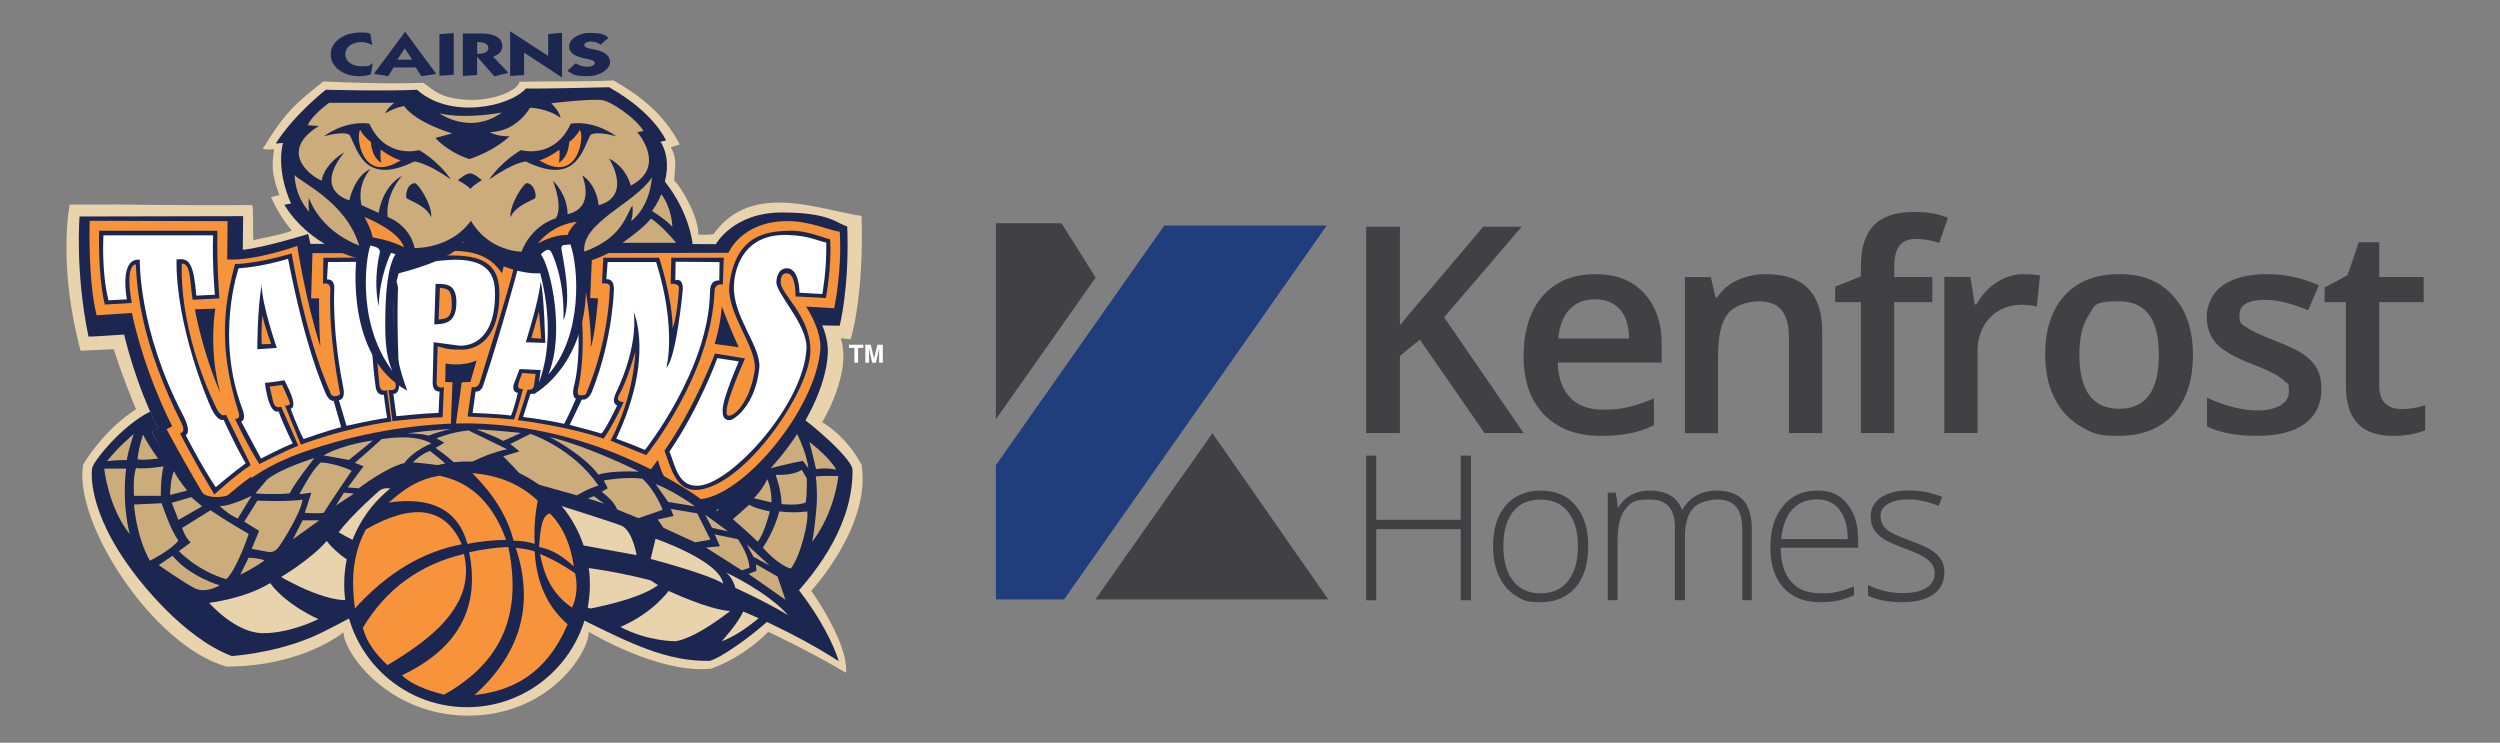 <?xml version="1.0" encoding="UTF-8"?>
<svg id="Layer_1" xmlns="http://www.w3.org/2000/svg" xmlns:xlink="http://www.w3.org/1999/xlink" version="1.1" viewBox="0 0 5048.7 1500">
  <rect x="0" y="0" width="5048.7" height="1500" fill="#808080" stroke="none"/>
  <!-- Generator: Adobe Illustrator 30.0.0, SVG Export Plug-In . SVG Version: 2.1.1 Build 123)  -->
  <defs>
    <style>
      .st0 {
        fill: none;
      }

      .st1 {
        fill: #fff;
      }

      .st1, .st2, .st3, .st4, .st5, .st6, .st7, .st8 {
        fill-rule: evenodd;
      }

      .st2 {
        fill: #203d7c;
      }

      .st3 {
        fill: #cdac7b;
      }

      .st9, .st7 {
        fill: #414042;
      }

      .st4 {
        fill: #e8d3ad;
      }

      .st5 {
        fill: #f7933a;
      }

      .st6 {
        fill: #1c2751;
      }

      .st8 {
        fill: #bc312c;
      }

      .st10 {
        clip-path: url(#clippath);
      }
    </style>
    <clipPath id="clippath">
      <rect class="st0" x="134.2" y="63.1" width="1648.6" height="1382"/>
    </clipPath>
  </defs>
  <path class="st9" d="M3077,874.6h-78.9l-130.8-188.7-40.2,32.8v155.9h-68.1v-416.7h68.1v198.9c18.6-22.8,37.1-44.7,55.6-65.8l112.6-133.1h77.5c-72.8,85.5-124.9,146.4-156.5,182.7l160.7,234h0Z"/>
  <path class="st9" d="M3221,604.4c-21.3,0-38.3,6.7-51.2,20.2-12.8,13.5-20.5,33.2-22.9,59h143.1c-.4-26-6.7-45.7-18.8-59.1-12.2-13.4-28.9-20.1-50.2-20.1M3233.3,880.3c-49,0-87.3-14.3-115-42.9-27.6-28.6-41.5-68-41.5-118.1s12.8-92,38.5-121.4,60.9-44.2,105.7-44.2,74.5,12.6,98.6,37.9c24.1,25.3,36.2,60,36.2,104.3v36.2h-210c.9,30.6,9.2,54.1,24.8,70.5s37.5,24.7,65.8,24.7,36-1.8,52-5.3c16.1-3.5,33.3-9.4,51.7-17.5v54.4c-16.3,7.8-32.9,13.3-49.6,16.5-16.7,3.2-35.8,4.8-57.3,4.8"/>
  <path class="st9" d="M3680,874.6h-67.3v-193.8c0-24.3-4.9-42.5-14.7-54.4-9.8-12-25.3-17.9-46.6-17.9s-49,8.4-62.1,25.1c-13.1,16.7-19.7,44.7-19.7,84.1v157h-67v-315.2h52.4l9.4,41.3h3.4c9.5-15,23-26.6,40.5-34.8s36.9-12.3,58.2-12.3c75.6,0,113.4,38.5,113.4,115.4v205.5h.1Z"/>
  <path class="st9" d="M3902.2,610.1h-76.9v264.5h-67.3v-264.5h-51.9v-31.3l51.9-20.5v-20.5c0-37.2,8.8-64.8,26.2-82.8,17.5-18,44.2-26.9,80.1-26.9s46.7,3.9,69.6,11.7l-17.7,50.7c-16.5-5.3-32.3-8-47.3-8s-26.3,4.7-33.2,14.1-10.4,23.5-10.4,42.3v20.5h76.9v50.7h0Z"/>
  <path class="st9" d="M4086.5,553.7c13.5,0,24.6.9,33.3,2.8l-6.5,62.4c-9.5-2.3-19.4-3.4-29.7-3.4-26.8,0-48.5,8.7-65.1,26.2s-24.9,40.2-24.9,68.1v164.7h-67v-315.2h52.5l8.8,55.6h3.4c10.4-18.8,24.1-33.7,40.9-44.7,16.8-11,34.9-16.5,54.3-16.5"/>
  <path class="st9" d="M4199.2,716.4c0,72.8,26.9,109.1,80.7,109.1s79.8-36.4,79.8-109.1-26.8-108-80.4-108-48.5,9.3-61.1,27.9c-12.6,18.6-19,45.3-19,80.1M4428.6,716.4c0,51.5-13.2,91.7-39.6,120.5-26.4,28.9-63.2,43.3-110.3,43.3s-55.5-6.6-78.1-20c-22.6-13.3-40-32.4-52.2-57.3-12.1-24.9-18.2-53.8-18.2-86.6,0-51.1,13.1-91,39.3-119.7,26.2-28.7,63.2-43,110.9-43s81.7,14.7,108.3,44c26.6,29.4,39.9,68.9,39.9,118.7"/>
  <path class="st9" d="M4688.1,784.8c0,30.8-11.2,54.4-33.6,70.8-22.4,16.4-54.5,24.6-96.3,24.6s-75.7-6.4-101.2-19.1v-57.9c37.1,17.1,71.5,25.7,103.4,25.7s61.9-12.4,61.9-37.3-2.3-14.6-6.8-19.9c-4.6-5.3-12.1-10.8-22.5-16.5-10.5-5.7-25-12.2-43.6-19.4-36.3-14.1-60.9-28.1-73.7-42.2-12.8-14.1-19.2-32.3-19.2-54.7s10.9-47.9,32.6-62.8c21.8-14.9,51.4-22.4,88.8-22.4s72.1,7.5,105.1,22.5l-21.7,50.4c-34-14.1-62.6-21.1-85.8-21.1-35.3,0-53,10.1-53,30.2s4.6,18.2,13.8,25.1c9.2,6.8,29.3,16.2,60.3,28.2,26,10.1,44.9,19.3,56.7,27.6,11.8,8.4,20.5,18,26.2,28.9s8.5,24,8.5,39.2"/>
  <path class="st9" d="M4848.7,826.2c16.4,0,32.7-2.6,49-7.7v50.4c-7.4,3.2-17,5.9-28.6,8.1-11.7,2.2-23.8,3.3-36.4,3.3-63.5,0-95.2-33.4-95.2-100.3v-169.9h-43v-29.6l46.2-24.5,22.8-66.7h41.3v70.1h89.7v50.7h-89.7v168.7c0,16.1,4,28.1,12.1,35.8s18.7,11.5,31.8,11.5"/>
  <polygon class="st9" points="2970.5 1212.2 2949.9 1212.2 2949.9 1068.5 2779.3 1068.5 2779.3 1212.2 2758.9 1212.2 2758.9 920.1 2779.3 920.1 2779.3 1049.7 2949.9 1049.7 2949.9 920.1 2970.5 920.1 2970.5 1212.2 2970.5 1212.2"/>
  <path class="st9" d="M3036,1103.3c0,29.8,6.6,53.1,19.7,69.8,13.1,16.7,31.7,25.1,55.6,25.1s42.5-8.4,55.6-25.1,19.7-40,19.7-69.8-6.6-53.2-19.9-69.7c-13.2-16.5-31.9-24.8-55.8-24.8s-42.5,8.2-55.4,24.7c-13,16.4-19.5,39.7-19.5,69.8M3207.4,1103.3c0,35.4-8.6,63.1-25.8,83s-40.9,29.9-71.1,29.9-35.8-4.6-50.3-13.8c-14.5-9.2-25.6-22.4-33.4-39.6-7.7-17.2-11.6-37-11.6-59.5,0-35.4,8.6-63,25.8-82.8s40.8-29.7,70.7-29.7,53.2,10,70.2,30.1c17,20,25.5,47.5,25.5,82.4"/>
  <path class="st9" d="M3518.4,1212.2v-142.5c0-21.2-4.1-36.6-12.4-46.4-8.3-9.7-20.9-14.6-38-14.6s-38.7,6.1-49.4,18.4-16,31.5-16,57.7v127.3h-20.2v-148.4c0-36.6-16.8-55-50.4-55s-39.4,6.6-49.8,19.9c-10.4,13.3-15.6,34.5-15.6,63.6v119.9h-19.8v-217.2h16.4l4.2,29.8h1.2c6-10.8,14.5-19.1,25.6-25.1,11.1-5.9,23.2-8.9,36.6-8.9,34.2,0,56.2,12.9,65.9,38.6h.8c7.1-12.4,16.5-21.9,28.5-28.6,11.9-6.7,25.5-10,40.7-10,23.7,0,41.5,6.3,53.3,19,11.9,12.7,17.8,32.8,17.8,60.3v142.1h-19.6.2Z"/>
  <path class="st9" d="M3669.7,1008.4c-20.9,0-37.7,6.9-50.4,20.7-12.6,13.8-20,33.7-22.2,59.6h134.3c0-25.2-5.5-44.9-16.4-59-10.9-14.2-26-21.3-45.4-21.3M3675.5,1216.1c-31.6,0-56.2-9.7-73.8-29.2-17.7-19.4-26.5-46.7-26.5-81.7s8.5-62.4,25.6-83.2c17-20.8,40-31.3,68.9-31.3s45.8,8.9,60.6,26.8c14.8,17.8,22.2,42.1,22.2,72.7v16h-156.4c.3,29.8,7.2,52.6,20.9,68.3,13.7,15.7,33.2,23.6,58.7,23.6s23.3-.9,32.7-2.6,21.3-5.5,35.7-11.2v18c-12.2,5.3-23.6,9-34,10.9s-21.8,2.9-34.4,2.9"/>
  <path class="st9" d="M3926.6,1155.6c0,19.4-7.4,34.4-22.2,44.8-14.8,10.5-35.8,15.7-62.9,15.7s-52.1-4.5-69.2-13.4v-21.4c21.9,10.9,44.9,16.4,69.2,16.4s37.7-3.6,48.9-10.7c11.1-7.1,16.7-16.6,16.7-28.5s-4.4-20.1-13.3-27.6c-8.9-7.5-23.4-14.8-43.7-22-21.7-7.9-37-14.6-45.7-20.3-8.8-5.7-15.4-12.1-19.9-19.2s-6.7-15.8-6.7-26.1c0-16.3,6.8-29.1,20.5-38.6,13.6-9.5,32.7-14.2,57.2-14.2s45.7,4.4,66.8,13.2l-7.4,18c-21.3-8.8-41.1-13.2-59.4-13.2s-31.8,2.9-42.2,8.8c-10.4,5.9-15.6,14-15.6,24.4s4,20.4,12.1,27.2c8.1,6.8,23.8,14.4,47.3,22.8,19.6,7.1,33.8,13.4,42.8,19.1,8.9,5.7,15.6,12.1,20.1,19.3,4.4,7.2,6.7,15.7,6.7,25.4"/>
  <polygon class="st7" points="2448.4 874.9 2682.3 1210.5 2212.2 1210.5 2448.4 874.9 2448.4 874.9"/>
  <polygon class="st2" points="2351.3 455.5 2679.3 455.5 2148.9 1210.5 2011.1 1210.5 2011.1 939.5 2351.3 455.5 2351.3 455.5"/>
  <polygon class="st7" points="2143.7 450.8 2212.6 560.6 2011.1 846.8 2011.1 450.8 2143.7 450.8 2143.7 450.8"/>
  <path class="st8" d="M1308.5,972.1c-1.5,0-1.4,0,0,0h0Z"/>
  <g class="st10">
    <g>
      <path class="st8" d="M617.5,972.1c1.4,0,1.5,0,0,0h0Z"/>
      <path class="st4" d="M233.8,412.9c79.2,1.2,192.2,1.8,275.1,1.2,3.5-.6,1.4,57.8,2.8,71.1,5.6-2.2,63.9-12.3,77.6-19.6-18-21.7-30.8-42.2-42-67.8,11.6-1.4,5.7-2.3,16.8-3.7-10.7-31-18-51.9-10.3-92.3-7.3-.4-24.1.5-22.8-1.6,46.8-77.2,68.3-92.4,121.8-135.7,57,2.6,136.1,5.3,202,2.7,24.9,17.7,36.9,33,98.5,34.7,57.2-.9,95.8-24.5,95.7-36.8,62.9-1.3,132.4,0,190-2.6,49.8,28.9,98.4,62.6,133.6,128.7,2.9,1.1-20.5,5.4-17.5,6.5,11.5,22.4,9.1,34.6,6.2,66.6,13.2,11.2,50.8,75.2,48.7,109.3,9.3.6,20.7,1,31-.9,76.7-107.6,212.9-48.8,298.9-36.7,5.2,164.4-22,249.2-22,249.2l-19.9-2.1c23,71.2-37.7,169.6-37.7,169.6,0,0,47.1,25.1,79.6,85.9,19.9,123.6-101.6,254.5-101.6,254.5,0,0,75.4,104.7,70.2,165.5-76.5-45.1-157.1-82.7-157.1-82.7,0,0-45,49.2-115.2,74.4-105.7,11.5-247.2-74.4-247.2-74.4,0,42.9-81,169.3-243.4,169.3s-251.9-128.5-251.9-168.2c0,0-82.7,69.1-236.7,69.1-149.8-42.9-310-293.2-289-408.4,49.2-78.6,106.8-111,106.8-111-31.4-75.4-45-121.5-45-121.5l-67,3.1c-47.1-174.9-22-295.3-22-295.3h93.2-.2Z"/>
    </g>
  </g>
  <polygon class="st3" points="304.7 580.9 380.5 665.5 426.4 561.9 351.1 477.6 304.7 580.9 304.7 580.9 304.7 580.9 304.7 580.9 304.7 580.9 304.7 580.9"/>
  <polygon class="st3" points="368.2 776.9 466.4 833.9 478.1 721.2 380.4 664.3 368.2 776.9 368.2 776.9 368.2 776.9 368.2 776.9 368.2 776.9 368.2 776.9"/>
  <polygon class="st3" points="489 943.7 600.1 967.5 576.4 856.7 465.9 832.8 489 943.7 489 943.7 489 943.7 489 943.7 489 943.7 489 943.7"/>
  <polygon class="st3" points="655.6 1064.9 768.6 1053.3 711.8 955.2 599.3 966.6 655.6 1064.9 655.6 1064.9 655.6 1064.9 655.6 1064.9 655.6 1064.9 655.6 1064.9"/>
  <polygon class="st3" points="851.5 1128.8 955.3 1082.9 871 1007.1 767.6 1052.7 851.5 1128.8 851.5 1128.8 851.5 1128.8 851.5 1128.8 851.5 1128.8 851.5 1128.8"/>
  <polygon class="st3" points="1057.4 1129 1142 1053.2 1038.4 1007.2 954.2 1082.5 1057.4 1129 1057.4 1129 1057.4 1129 1057.4 1129 1057.4 1129 1057.4 1129"/>
  <polygon class="st3" points="1253.4 1065.5 1310.4 967.3 1197.7 955.6 1140.9 1053.3 1253.4 1065.5 1253.4 1065.5 1253.4 1065.5 1253.4 1065.5 1253.4 1065.5 1253.4 1065.5"/>
  <polygon class="st3" points="1420.2 944.6 1444.1 833.6 1333.3 857.3 1309.4 967.7 1420.2 944.6 1420.2 944.6 1420.2 944.6 1420.2 944.6 1420.2 944.6 1420.2 944.6"/>
  <polygon class="st3" points="1541.5 778.1 1529.9 665.1 1431.8 721.9 1443.2 834.3 1541.5 778.1 1541.5 778.1 1541.5 778.1 1541.5 778.1 1541.5 778.1 1541.5 778.1"/>
  <polygon class="st3" points="1605.3 582.2 1557.3 479.4 1483.6 562.7 1529.3 666.1 1605.3 582.2 1605.3 582.2 1605.3 582.2 1605.3 582.2 1605.3 582.2 1605.3 582.2"/>
  <path class="st6" d="M1471.2,761.9c80.4,12.7,247.9,154.8,250.4,186.1,3.4,207.3-258,381.6-288.5,386.6-87.2,1.7-160.9-36.1-256.4-82.9-77.9-49.9-148-71.9-159.1-99,27.1-5.9,206.5-79.5,206.5-79.5l212.8-22.4,86.7-138.4s-38.1-101.5-52.5-150.6h0Z"/>
  <path class="st3" d="M1515.2,811s70.2,22.9,80.4,43.2c-18.6.8-58.4,17.8-58.4,17.8l-22-60.9h0Z"/>
  <path class="st3" d="M1542.2,888.8l63.5-20.3s22.1,39.4,26.8,77.1l-11-14.9c-20.3,3.4-66,14.9-66,14.9l-13.3-56.8h0Z"/>
  <path class="st3" d="M1634.5,892.5s39.7,29.6,54.2,55.8c-23.9-4.8-40.6-.8-40.6-.8-5-22-13.5-55-13.5-55h0Z"/>
  <path class="st3" d="M1647.4,962.1c18.6-1.7,45.6-.8,45.6-.8,0,0-6.3,71.5-52.7,132.7,7.1-40.1,9.3-80.1,9.3-80.1,0,0,1.2-27.4-2.2-51.9h0Z"/>
  <path class="st4" d="M1591.3,1189.1c-76.2,88.8-133.7,105.8-133.7,105.8,0,0,33.9-37.2,43.2-60.1,15.2-6.8,49.9-23.7,90.5-45.7h0Z"/>
  <path class="st4" d="M1474.5,1234c-77.8,60.1-110.8,60.9-110.8,60.9,0,0-55,.8-110.8-28.8,66.8-28.8,97.3-72.8,97.3-72.8,0,0,80.4,38.1,124.4,40.6h0Z"/>
  <path class="st4" d="M1329,1181.5c-38.1,29.6-137.1,47.4-137.1,47.4,0,0-61.8-22-89.7-49.1,50.8-9.3,93.9-39.8,93.9-39.8l72.8-1.7s36.4,29.6,60,43.2h0Z"/>
  <path class="st6" d="M160.9,437.2l330.1-.7-.7,68c47.4-5.3,132-32,132-32l4.7,20h108.7v-7.3c127.4,15.3,116.7,2,182,4s84.7,21.3,84.7,21.3l.6-4.7c63.3,6.7,185.3-33.3,185.3-33.3l3.3,19.3,254.1,1.3s34.7-64,133.3-64,110.7,22.7,132,28c4.7,124.7-15.3,200.7-15.3,200.7l-35.3-.7s12.9,26.6,11.3,57.3c-6.7,130.1-160.6,318.5-270.1,328.7-64,6-88.7-51.3-88.7-51.3-291.6-156.7-740.6-87.3-883.4,93.3-66.7-99.3-122.7-213.4-122.7-213.4l12.6-6.7c-46-89.3-68.7-189.4-68.7-189.4,0,0-71.8,4.9-72,4-27.3-130.7-18-242.7-18-242.7h0l.2.3Z"/>
  <path class="st5" d="M180.9,445.9l278.7.7-.7,77.3c57.3,3.3,141.4-27.3,141.4-27.3,0,0,16.7,110,46.7,203.4-3.3-47.4-2.7-97.4-2.7-97.4h-16l2.7-91.4h128l.7-5.3c72,10,75.3,1.3,152,.7,67.7-.6,88.7,26.7,102,45.3,2-9.3,8-28,8-28,61.3,1.3,144.7-27.3,144.7-27.3,0,0,29.3,136,26.7,204.7,8.6-22,14.7-98.7,14.7-98.7l-16-.7,4-90.7,275.4-.7s25.4-62.7,116.7-64c47.4-.7,87.3,19.3,108,21.3,4.7,82-11.3,154.7-11.3,154.7l-56.7-3.3s32,46.8,28.7,87.4c-10,121.1-157.6,299.1-248,302.1-62.7,2-80-80-80-80l-19.4,26c-200-94.7-390.7-83.3-390.7-83.3l14-99.4,17.4-.7,12.6-43.3c-31.3,13.3-62.7,6-62.7,6l-.7,37.3,14.7.7-4,99.4c-240.1,0-396.7,103.3-396.7,103.3l-6-12c-34.7,24-78,66-78,66-54-88.7-92.7-162-92.7-162l11.3-6c-60.6-120-81.3-228.7-81.3-228.7l-71.3,4.7c-18-72-14-190.7-14-190.7h-.2Z"/>
  <path class="st6" d="M200.3,465.9h238.7c-1.3,74.7,4,136.7,4,136.7l-54,2.7c-6-37.3-3.3-74.7-22-72.7-3.3,148,66.9,285.9,72,295.4,8.7,16,17.3,9.3,17.3,9.3l50,102c-33.3,22-73.4,59.3-73.4,59.3-42.6-70-69.3-123.4-69.3-123.4,0,0,12.5-1.6,3.3-20-79.3-159.1-89.4-257.9-92.7-321.4-23.3,4-8,78-8,78l-54.6,3.3c-14.7-63.3-11.4-149.4-11.4-149.4h0v.2Z"/>
  <path class="st6" d="M474.3,533.2c46.7-.7,114.7-21.3,114.7-21.3,32.7,186,77.4,278.7,77.4,278.7,0,0,1.3,11.6,12.7,9.3,10-2,7.3-7.3,7.3-7.3,0,0-23.3-112.7-19.3-206,.8-19.4-14.7-13.3-14.7-13.3l.6-52.7,123.3-.7-2,52.7s-14.9-2.8-15.3,6c-4.7,97.4,7.3,198.7,7.3,198.7,2,16.7,15.3,10.7,15.3,10.7l8.7,63.3c-96.7,13.3-182.7,46.7-182.7,46.7l-32-78.7s12,.7,9.4-6.7c-2.7-7.6-15.3-35.3-15.3-35.3l-25.3,3.3,7.4,31.3c4,15.3,16,9.3,16,9.3l34.7,78.7c-34,14-78.7,37.3-78.7,37.3-22.6-34.7-49.3-91.4-49.3-91.4,0,0,12.2,2,7.3-13.3-45.4-142.4-25.1-229.9-7.3-299.4h-.2Z"/>
  <path class="st6" d="M781.7,517.9c68.7,6,80.7-2,132.1-2,76,0,95.3,30,94.7,80-1.5,120.7-80.7,110-80.7,110-24,1.3-44-6.7-44-6.7l-2,72.7c-.7,14.7,14.7,10,14.7,10l-2.7,60.7c-47.3,1.3-101.3,8-101.3,8l-8-63.3s15.8,4,14.7-8.7c-8.7-96-4-200-4-200,1.4-8-15.3-6.7-15.3-6.7-.6-25.3,2-54,2-54h-.2Z"/>
  <path class="st6" d="M1039.7,533.2c60.7-4,114-21.3,114-21.3,42,165.4,14,271.4,14,271.4,0,0-2.7,12,.6,14,3.3,2,4,.6,10,.6s6.7-6.7,6.7-6.7c0,0,42.7-93.3,46.7-211.4.3-10.1-16-7.3-16-7.3l2.7-52h112.7s26,76.7,27.4,142.7c10-28.7,12.6-80,12.6-80,2-12-16.7-10-16.7-10l1.3-52.7h106l-2,54s-16.1-3.3-16.7,13.3c-6.7,171.4-138,331.4-138,331.4l-72-29.3c48.7-92,50-179.4,50-179.4,0,0-16.7,60-32,85.3-10.5,17.3,8.7,16,8.7,16,0,0-22.7,49.3-40.7,74-80-26.7-173.4-37.3-173.4-37.3l20-62s10.6,3.3,12.7-7.3c1.8-9.5,3.3-24,3.3-24l-26.7-2s-5.8,13.2-8,22c-3.3,13.3,9.3,10,9.3,10,0,0-8,33.4-18,62-40-4-94-6-94-6l8.7-60s12.6,5.3,16.7-11.3c2.5-10.3,56.7-178.7,70-236.7h0Z"/>
  <path class="st6" d="M1591.2,465.9c39.3-1.3,68,14,85.3,17.3,3.3,57.3-8.7,118.7-8.7,118.7l-61.3-3.3s1.5-45.7-17.3-46.7c-13.3-.7-12.6,16-12.6,16-2.9,24.9,59.3,66.4,60,139.3.8,81.2-131.9,272.2-226,282-44.7,4.7-55.3-42.7-68.7-79.3,60.7-85.3,102-196,102-196l60.7,10s-50.7,111.5-34,115.4c12.2,2.8,43.6-28,53.3-90,7.4-46.7-58.7-116.7-50.7-176,13.1-96.9,71.8-105.8,118-107.3h0Z"/>
  <path class="st1" d="M481.6,541.9c50.7-3.3,100.1-19.3,100.1-19.3,34.7,176.7,65.3,244.7,74,267.4,8.7,22.7,18,19.3,18,19.3l15.3,53.3c-26.7,6.7-76,24-76,24-13.3-25.3-26-61.3-26-61.3,0,0,11.4-.7,1.4-27.3-3.6-9.7-14-30-14-30-19.3,3.3-39.3,5.3-39.3,5.3,8.6,68.7,27.3,57.3,27.3,57.3,13.3,35.3,28.7,64.7,28.7,64.7-24,10-64,30.7-64,30.7l-40-74.7s11.1-2.6,2.7-24.7c-56-146-8-284.7-8-284.7h-.2Z"/>
  <path class="st1" d="M662.4,529.2l104.6-.7-1.3,35.3s-14.4-4-15.3,20c-4.7,114.7,8,195.4,8,195.4,2,21.3,16.7,18,16.7,18,0,0,3.3,28,6.7,46.7-33.3,4.7-82,16-82,16l-15.4-52s14.1,1,8.7-26c-23.3-116.7-18-198.7-18-198.7.7-22-14.7-18.7-14.7-18.7l2-35.3h0Z"/>
  <path class="st1" d="M789.7,526.5c72.7,6.7,101.2-2,130-2,72,0,80,37.3,80,69.3,0,114.7-74,104-74,104l-50-6.7-2,81.4c0,20.7,14,18,14,18,0,0-1.3,22.7-2,43.3-28,.7-85.3,6.7-85.3,6.7l-6-45.3s13.3,3.3,12-26c-6-128.7-2.6-185.4-2.6-185.4-.6-24.7-15.3-20-15.3-20l1.4-37.3h-.2Z"/>
  <path class="st1" d="M1046.4,540.6c49.4-2.7,101.4-18,101.4-18,39.3,170,10.6,260,10.6,260-4,20,4.7,22.7,4.7,22.7,0,0-17.4,40-24,50.7-29.4-7.3-82.7-14-82.7-14l14.7-46.7s13.4,4,16.7-16.7c1-6.2,4-31.3,4-31.3l-42.6-2-11.4,30c-5.3,17.3,8,18,8,18,0,0-8.6,36-14,46-27.4-4-77.4-5.3-77.4-5.3l6-43.3s10.7,2,15.3-12c36.9-110.6,70.7-238,70.7-238h0Z"/>
  <path class="st1" d="M1227.1,529.2h98c42,134.7,20.7,213.4,20.7,213.4,20-20,32.7-153.4,32.7-153.4,3.3-30-14.7-23.3-14.7-23.3l.6-37.3,88.7.7-.6,37.3s-18.3-4.1-18.7,22.7c-2,156.7-131.4,319.4-131.4,319.4-20.6-9.3-58-22.7-58-22.7,78-164.7,35.3-256,35.3-256,0,0,12,63.3-36,164-10.2,21.6,2.7,24.7,2.7,24.7,0,0-24.7,52-32,56.7-22.7-6.7-64-17.3-64-17.3l24.7-51.3s12.6,3.9,20.7-16.7c42.7-108,44-207.4,44-207.4-.7-22-15.3-18.7-15.3-18.7l2.6-34.7h0Z"/>
  <path class="st1" d="M1589.2,474.5c46.7,1.3,63.3,12.7,79.4,15.3,1.3,55.3-8,104-8,104l-46-2.7s.2-50.2-26-49.3c-20.6.7-20.6,26.7-20.6,26.7-3.3,22,63.2,86.6,60.7,135.4-6,113.4-149.4,269.4-215.4,276.7-43.5,4.8-49.3-39.3-61.3-68.7,60-87.3,96.7-188.7,96.7-188.7l43.3,6.7s-33.3,76-32.6,98.7c.2,8.7,0,19.6,14,20,9,.2,52.5-30.7,60-105.4,4.3-42.8-53.8-103.6-51.3-166,1.8-43.7,25.1-105,107.4-102.7h-.3Z"/>
  <path class="st6" d="M393.6,624.6l41.3-1.3s-14.7,81.3,10,170c-36.7-84-51.3-168.7-51.3-168.7h0Z"/>
  <path class="st6" d="M528.4,574.6c-.2,39.3,30.6,128,30.6,128l-39.3,2.7s-.4-77.1,8.7-130.7h0Z"/>
  <path class="st6" d="M879.7,573.2c17.3.7,43.4-3.4,42,40.7-1.4,42-28.1,40-44.7,41.3l2.7-82h0Z"/>
  <path class="st6" d="M1061.7,691.2s26-81.3,30-121.4c6.7,15.3,9.4,122.7,9.4,122.7l-39.4-1.3h0Z"/>
  <path class="st6" d="M1457.8,618.6c13.3,37.3,34,82.7,34,82.7l-48.7-6.7s11.4-33.3,14.7-76h0Z"/>
  <path class="st5" d="M528.4,695.3l19.3-.7s-14.7-38.7-17.4-58c-3.3,24-1.9,58.7-1.9,58.7h0Z"/>
  <path class="st5" d="M888.4,581.2c16.7,2,23.4,3.3,24,30.7.7,34-14.7,31.3-26.7,33.3l2.7-64h0Z"/>
  <polygon class="st5" points="1073.1 682.6 1088.4 629.2 1093.1 683.9 1073.1 682.6 1073.1 682.6 1073.1 682.6 1073.1 682.6 1073.1 682.6 1073.1 682.6"/>
  <path class="st1" d="M208.9,475.2h221.4c-2,58.7,3.6,120,3.6,120l-37.4,1.8c-5.6-64.4-13.6-77.1-40-72.9-1.6,131.8,62.4,284.5,70.2,300.5,14.2,29.3,24.9,23.1,24.9,23.1,0,0,19.4,44.2,44.5,88-27.1,19.5-60.4,48.2-60.4,48.2-30-44.7-60.7-105.4-60.7-105.4,0,0,13.7-3.5-6-41.3-90.1-172.7-86.7-312.7-86.7-312.7-42.6-4-26,80-26,80l-37.3,2c-14.7-60.7-10-131.4-10-131.4h0Z"/>
  <path class="st6" d="M303.4,830.9c5.4,12.3,16.5,34.6,16.5,34.6l-13,6.3c48.5,97,65.4,67.6,97.9,119.5,6.3,10.1,25.8,15.8,51.1,10.5,17.1-3.6,51.4-51,152.5-87.3,34.6-12.4,147.6-51.1,291.6-58.5,257.9-13.3,457.2,112.4,500.8,141.8,248.2,167.5,293,337.7,293,337.7,0,0-259.8-177.7-590.3-196.8-48.8-2.8-155.2-6.1-234,25.3-56.7,22.6-185.6,100.2-242,123.6-78,32.4-159.6,37.3-159.6,37.3-99.3-37.7-187.2-154.2-195-164.4-101.5-132.1-86.9-214.5-86.9-214.5,0-11.5,60.2-87,117.4-114.9h0v-.2Z"/>
  <path class="st3" d="M216.1,931.3c21.3-27.5,54.1-55,54.1-55,0,0-10.9,31.4-14.1,52.8,0,0-20.5-.5-40,2.2h0Z"/>
  <path class="st3" d="M277.8,927.6c1.8-23,11.2-49.9,11.2-49.9,8.7,18.8,30.2,48.2,30.2,48.2,0,0-28.1,4.3-41.4,1.7h0Z"/>
  <path class="st3" d="M210.4,946.3h44.4s-9.8,62.9,7.1,132.1c-43.4-54.1-51.4-132.1-51.4-132.1h-.1Z"/>
  <path class="st3" d="M274.9,945.2c17.3,2.8,55.2-3.4,55.2-3.4-6.2,28.4-5.3,59.4-5.3,59.4h-54.1s-2.9-38.3,4.2-56h0Z"/>
  <path class="st3" d="M270.7,1018.9l55.8-2.6s16.9,52.3,33.7,75.3c-13.3,18.6-57.6,40.8-57.6,40.8-28.4-51.4-31.9-113.5-31.9-113.5h0Z"/>
  <path class="st3" d="M351.4,951.6c7.9,16.9,26.6,39,26.6,39l-34.6,8.9s.9-34.6,8-47.9h0Z"/>
  <polygon class="st3" points="346.9 1015.4 386 1003.9 408.1 1022.5 360.3 1050 346.9 1015.4 346.9 1015.4 346.9 1015.4 346.9 1015.4 346.9 1015.4 346.9 1015.4"/>
  <path class="st3" d="M443.6,1021.6c17.8,2.7,64.7-20.4,64.7-20.4l-28.3,46.1c-22.2-10.6-36.4-25.7-36.4-25.7h0Z"/>
  <path class="st3" d="M367.7,1066.2l57.3-35.7c30.1,20.4,77.2,47.9,77.2,47.9,0,0-23.1,70-45.2,91.3-58.5-16.8-95.7-56.7-95.7-56.7l23.7-17.7c-10.6-8.9-17.2-29-17.2-29h0Z"/>
  <path class="st3" d="M320.4,1141.3l28-18.9c35.4,42.6,95.2,59.7,95.2,59.7,0,0-27.4,16.8-49.6,6.2-18.3-8.8-73.6-47-73.6-47h0Z"/>
  <path class="st3" d="M493.2,1053.5l26.6-42.6s57.2,3.1,91.3-1.8c-5.3,33.7-54.7,106.2-47.9,94.8-7.9,13.3-21.3,10.7-21.3,10.7l-33.7-6.2,15.1-36.3-30.2-18.6h.1Z"/>
  <path class="st3" d="M515.8,996.3l23.5-27.8c28.4-23.1,95.7-43.4,95.7-43.4,0,0-38.6,48.2-50.1,71.3-31.5,3.1-69.2,0-69.2,0h0Z"/>
  <path class="st3" d="M604.6,998s27.8-53.5,43.7-64.2c33.7,2.7,62,16.8,62,16.8,0,0-46.1,67.4-56.7,85.1-13.3,1.8-38.1,0-38.1,0l13.3-40.8-24.2,3h0Z"/>
  <polygon class="st3" points="611.1 1050.8 644.8 1050.8 591.6 1089 611.1 1050.8 611.1 1050.8 611.1 1050.8 611.1 1050.8 611.1 1050.8 611.1 1050.8"/>
  <polygon class="st3" points="678.5 1020.7 694.4 995 714.8 996.8 678.5 1020.7 678.5 1020.7 678.5 1020.7 678.5 1020.7 678.5 1020.7 678.5 1020.7"/>
  <path class="st3" d="M653.6,919.7c40.3-23.1,99.3-30.1,99.3-30.1l-48.3,39.3-51-9.2h0Z"/>
  <path class="st3" d="M716.6,934.7s39-33.7,54.1-47.9c74.5-11.5,100.1,8.9,100.1,8.9,0,0-35.4,13.6-54.1,39.3-39,9.8-92.2,51.1-92.2,51.1l-22.2-1.8,31.9-42.6-17.7-7.1h.1Z"/>
  <path class="st3" d="M823,875.3c48.7-7.1,87.8-8.9,87.8-8.9,0,0-23.1,4.4-45.2,13.3-15.1-4.6-42.5-4.4-42.5-4.4h0Z"/>
  <path class="st3" d="M833.6,933.8s17.7-17.7,34.6-23.1c17.7,13.3,39.9,32.8,39.9,32.8-27.5-6.2-74.5-9.8-74.5-9.8h0Z"/>
  <path class="st3" d="M881.4,885.1s29.7-12.4,64.7-15.9c56.7,27.5,78,38.1,78,38.1,0,0-42.6,7.1-95.8,39-15.9-19.5-48.7-41.7-48.7-41.7l17.7-10.6-16-8.9h0Z"/>
  <path class="st3" d="M962.1,867.3s39,14.2,54.1,23.1c14.2-6.2,35.5-16,35.5-16,0,0-54.1-6.2-89.6-7.1h0Z"/>
  <path class="st3" d="M1030.4,896.6l40.8-20.4s86,28.4,137.3,104.6c-18.6,4.4-43.4,19.5-43.4,19.5l-102.8-28.7c-12.4-16.5-46.1-50.2-46.1-50.2l32.8-9.8-18.6-15.1h0Z"/>
  <path class="st6" d="M1035.7,964c-17.7-4.4-83.3-15-83.3-15l83.3,15h0Z"/>
  <path class="st3" d="M1110.1,882.4c86.9,22.2,180,70,180,70,0,0-57.6-2.7-81.6,6.2-30.1-40.8-98.4-76.2-98.4-76.2h0Z"/>
  <path class="st3" d="M1219.2,970.2s44.3-8,78.1-3.5c28.3,26.6,40.7,62.9,40.7,62.9l-48.7,16.8-43.4-17.7c-4.4-16.8-31-35.5-31-35.5l12.4-7.1-8-16h0Z"/>
  <polygon class="st3" points="1199.7 1002.1 1220.1 1017.2 1187.2 1006.5 1199.7 1002.1 1199.7 1002.1 1199.7 1002.1 1199.7 1002.1 1199.7 1002.1 1199.7 1002.1"/>
  <path class="st3" d="M1323.8,977.3l25.7,36.4,54.1,8.9s-39-29.3-79.8-45.2h0Z"/>
  <polygon class="st3" points="1424 1039.3 1470 1073 1438.1 1065.9 1424 1039.3 1424 1039.3 1424 1039.3 1424 1039.3 1424 1039.3 1424 1039.3"/>
  <polygon class="st3" points="1508.1 1099.6 1521.5 1124.4 1554.3 1142.1 1508.1 1099.6 1508.1 1099.6 1508.1 1099.6 1508.1 1099.6 1508.1 1099.6 1508.1 1099.6"/>
  <polygon class="st3" points="1354.8 1027.8 1408 1036.7 1434.6 1089.8 1403.6 1095.2 1339.8 1065.9 1328.2 1049.1 1360.1 1042 1354.8 1027.8 1354.8 1027.8 1354.8 1027.8 1354.8 1027.8 1354.8 1027.8 1354.8 1027.8"/>
  <path class="st3" d="M1443.4,1079.2l47,9.8c23.9,35.5,23,57.6,23,57.6l-15.1,5.3-72.7-46.1,28.3-2.7-10.6-23.9h0Z"/>
  <polygon class="st3" points="1526.8 1139.5 1570.2 1164.3 1586.2 1211.3 1511.7 1159 1527.6 1152.8 1526.8 1139.5 1526.8 1139.5 1526.8 1139.5 1526.8 1139.5 1526.8 1139.5 1526.8 1139.5"/>
  <path class="st4" d="M1466.5,1156.3c14.2,11.5,18.6,31,18.6,31,0,0,59.4,26.6,106.4,55-42.5-47.9-125-86-125-86h0Z"/>
  <path class="st4" d="M1314,1128.8l9.8-40.8s129.4,44.3,136.5,90.4c-31-19.5-146.3-49.6-146.3-49.6h0Z"/>
  <path class="st4" d="M1124.4,1018.9s123.6,38.9,132.1,43.4c21.3,11.5,29.2,58.8,29.2,58.8l-118.7-21.6c-4.5-28.4-42.5-80.7-42.5-80.7h0Z"/>
  <path class="st4" d="M821.2,977.3c108.1-7.1,184.4,18.6,193.2,23.1,68.3,34.6,118.8,95.7,118.8,95.7l-125-12.4s-53.2-54.1-187.1-106.4h0Z"/>
  <path class="st4" d="M764.4,992.4s11.6-10.9,26.6-4.4c78.9,33.7,140.1,96.6,140.1,96.6,0,0-56.8,13.3-99.3,40.8-69.1-1.8-148-50.5-148-50.5,28.3-37.2,80.6-82.4,80.6-82.4h0Z"/>
  <path class="st4" d="M659.8,1092.5c46.1,59.4,129.4,73.6,129.4,73.6,0,0-52.8,33.7-63.8,39.9-46.1,25.7-157.8-40.8-157.8-40.8,0,0,60.2-35.4,92.2-72.7h0Z"/>
  <path class="st4" d="M545.5,1177.6c33.7,45.2,97.5,72.7,97.5,72.7,0,0-55.8,28.4-111.7,28.4s-109-61.2-109-61.2c0,0,70.9-8,123.2-39.9h0Z"/>
  <path class="st3" d="M485.2,1160.8l16.9-34.6s21.3.9,31.9,5.3c-15.1,12.4-48.8,29.3-48.8,29.3h0Z"/>
  <polygon class="st1" points="1743.5 696.2 1743.5 702.5 1732.9 702.5 1732.9 732.6 1725.4 732.6 1725.4 702.5 1714.4 702.5 1714.4 696.2 1743.5 696.2 1743.5 696.2 1743.5 696.2 1743.5 696.2 1743.5 696.2 1743.5 696.2"/>
  <polygon class="st1" points="1761.4 732.6 1755 703.2 1755 732.6 1747.5 732.6 1747.5 696.2 1758.4 696.2 1765.1 724.2 1772 696.2 1782.8 696.2 1782.8 732.6 1775.4 732.6 1775.4 703.2 1768.9 732.6 1761.4 732.6 1761.4 732.6 1761.4 732.6 1761.4 732.6 1761.4 732.6 1761.4 732.6"/>
  <path class="st3" d="M1513.1,1019.4c12.5,7.9,41.6,13.4,41.6,13.4,0,0-10.2,42.4-24.4,61.3-22.8-22-50.3-45.6-50.3-45.6l33-29.1h.1Z"/>
  <path class="st3" d="M1549.3,967.6c10.2,22,8.6,47.1,8.6,47.1l-35.3-8.6s18.1-18.1,26.7-38.5h0Z"/>
  <path class="st3" d="M1573.6,1032.8c33,3.9,56.5,0,56.5,0,3.9,15.7-11.8,87.2-33,115.5-28.2-8.6-56.5-42.4-56.5-42.4,0,0,23.5-33.8,33-73.1h0Z"/>
  <path class="st3" d="M1566.5,959c37.7,1.6,52.6-10.2,52.6-10.2l10.2,17.3s.8,36.1-2.4,48.7c-15.7,7.1-48.7,3.1-48.7,3.1,0,0,.8-23.6-11.8-58.9h.1Z"/>
  <path class="st6" d="M658.1,181.2s125.6,3.3,184.1,0c66.5,59.9,186.1,35.1,219.9-2.5,30.5.8,168-2.5,168-2.5,92.2,51.9,114.9,107.5,114.9,107.5l-11.1,2.5s22.2,30.1,8.7,80.3c51.2,64.6,56.2,127,56.2,127h-143c-17.4,16.5-65.8,36.1-75,35.3,23,202.6-103.8,267.7-103.8,267.7,0,0,55.2-84,14-244.6-79.1,3.3-156.1-62.9-156.1-62.9-17.3,36.2-129.7,62.9-129.7,62.9,0,0-34.6,98,17.3,237.2-127.7-70-102.6-268.1-102.6-268.1,0,0-94.3-23.5-145.8-107.5l13.6-2.5c-32.1-73.3-16.1-122.3-16.1-122.3l-14.8,1.2c38.3-60.1,101.3-108.7,101.3-108.7h0Z"/>
  <path class="st3" d="M665.1,207.6h131s-14,10.7-18.1,21.4c19.8-12.4,37.9-14.8,37.9-14.8,25.5,34.6,97.2,55.2,97.2,55.2l-33.8,9.1s22.3,27.2,68.4,42.8c52.7-17.3,81.5-46.1,81.5-46.1,0,0-21.4,1.6-40.3-8.3,55.2-.8,81.5-49.4,81.5-49.4,0,0,35.4.8,61.8,20.6-2.5-14-18.9-29.6-18.9-29.6,0,0,75.1-9,101.3-6.6,18.1,1.6,68.4,35.4,84.9,62.6l-12.4,2.5s60.9,69.2-13.2,107.9c-11.5-41.2-43.6-54.4-43.6-54.4,0,0,47.7,75-21.4,93.9-4.9-44.5-33-60.1-33-60.1,0,0,28,65.1-29.6,78.2-.8-42-29.7-67.5-29.7-67.5,0,0,21.4,52.7,5.8,75.8-52.7,17.3-69.2,67.5-69.2,67.5,0,0-65.9,0-102.1-62.6-41.2,57.6-113.7,55.2-113.7,55.2-10.7-47.8-54.4-62.6-54.4-62.6,0,0-7.4-40.4,28.8-83.2-41.2,23.1-47,74.9-47,74.9l-34.6-15.7s-11.6-37.9,18.1-73.3c-32.9,14.8-42.8,63.4-42.8,63.4,0,0-74.2-18.1-9.9-97.2-43.6,27.2-46.1,57.7-46.1,57.7-29.7-13.2-84-61.8-5.7-110.4l-22.3-1.7c9.9-22.2,43.6-45.3,43.6-45.3h0Z"/>
  <path class="st3" d="M595.1,353.4c9.9,14,103.8,53.5,130.2,142.5-82.4-32.1-101.3-96.4-101.3-96.4,0,0-2.4,17.3.8,28.8-31.3-35.4-29.7-74.9-29.7-74.9h0Z"/>
  <path class="st3" d="M887.5,229c54.4,12.4,126-1.7,126-1.7-64.3,46.1-126,1.7-126,1.7h0Z"/>
  <path class="st3" d="M1179.9,508.2c-5.8-59.3,102.1-97.2,136.7-149.9-5.8,64.2-42,88.1-42,88.1,0,0,4.9-16.5,2.5-31.3-12.4,16.5-18.1,64.2-97.2,93.1h0Z"/>
  <path class="st5" d="M735.9,438.2s69.8,27.2,79.9,61c-28-14.6-63.4-19.8-63.4-19.8-2.3-16.5-16.5-41.2-16.5-41.2h0Z"/>
  <path class="st5" d="M1086,491.8c33.6-41.8,79.1-43.7,79.1-43.7,0,0-13.4,11.1-18.9,26.4-29-1-60.2,17.3-60.2,17.3h0Z"/>
  <path class="st6" d="M1064.5,369.9c14.9,1.6,19,24.7,16.5,29.6s-39.6,14-50.2,39.5c-2.5-23.9,26.3-70,33.7-69.2h0Z"/>
  <path class="st6" d="M837.2,369.9c-16.6,1.8-18.2,26.2-16.5,29.6,2.4,4.9,39.6,14,50.2,39.5,2.5-23.9-26.4-70-33.8-69.2h0Z"/>
  <path class="st6" d="M924.5,364.1s15.7-14,24.7-14,23.9,14,23.9,14c0,0-15.6,8.2-23,17.3-7.4-8.2-25.5-17.3-25.5-17.3h-.1Z"/>
  <path class="st6" d="M654.4,275.1s40.3-32.1,91.4-25.5c33.8,73.3,100.5,53.5,100.5,53.5,0,0,37.9,20.6,64.2,59.3-51.9-36.2-74.1-36.2-74.1-36.2-100.5,49.4-113.7-22.2-130.2-53.5-12.4-9.1-51.9,2.5-51.9,2.5h0Z"/>
  <path class="st6" d="M1244.2,275.1s-40.4-32.1-91.4-25.5c-33.8,73.3-100.5,53.5-100.5,53.5,0,0-37.9,20.6-64.3,59.3,51.9-36.2,74.1-36.2,74.1-36.2,100.5,49.4,113.7-22.2,130.2-53.5,12.4-9.1,51.9,2.5,51.9,2.5h0Z"/>
  <path class="st5" d="M727.7,262.8c9.1,15.7,21.4,23.9,21.4,23.9,0,0,0,28.8,20.6,42-2.5-14-.8-26.4-.8-26.4,0,0,23.1,17.3,40.4,21.4-81.6,51.1-91.4-55.2-81.6-61h0Z"/>
  <path class="st5" d="M1170.8,262.8c-9.1,15.7-21.4,23.9-21.4,23.9,0,0,0,28.8-20.6,42,2.5-14,.8-26.4.8-26.4,0,0-23,17.3-40.3,21.4,81.5,51.1,91.4-55.2,81.5-61h0Z"/>
  <path class="st1" d="M1092.6,514c1-2.3,6-6.6,11.5-9.1,5.6-2.5,9.1,4.1,9.1,4.1,0,0,27.4,50.2,24.7,137.6,18.7-42.8-3.5-136.3-4.1-143.3s3.3-8.2,3.3-8.2l14.8-1.6c17.1,48,25.1,183.9-44.5,262.8,34.1-82.3,5.3-214.8-14.8-242.2h0Z"/>
  <path class="st1" d="M748.3,495.9s12.2,2.5,15.7,5.8,3.3,7.4,3.3,7.4c0,0-14.6,54-2.5,109.5,1.5-61.2,24.8-107.9,24.8-107.9l9,2.5c-15.6,25.7-20.1,75.5-20.6,133.8-.3,37.5,1.1,74.3,14.8,102.6-79.1-105-49.4-249.2-44.5-253.7h0Z"/>
  <path class="st3" d="M1314.2,441.5c20.6,11.6,51.2,48.8,51.2,48.8h-108.3s44.7-30.7,57.1-48.8h0Z"/>
  <path class="st3" d="M1316.6,425.9s9.9-11.5,18.9-33.8c22.3,30.5,22.3,65.9,22.3,65.9-12.4-14-41.2-32.1-41.2-32.1h0Z"/>
  <path class="st6" d="M943.2,932c137,0,248.1,111.1,248.1,248.1s-111.1,248.1-248.1,248.1-248.1-111.1-248.1-248.1,111.1-248.1,248.1-248.1h0Z"/>
  <path class="st5" d="M738.9,1069c-29.1,54.7-28.7,107.5-22.2,159.8,64.8-71.6,136.7-114.8,215.8-129.6-34-77.2-100.4-83.2-193.5-30.2h0Z"/>
  <path class="st5" d="M936.9,1118.7c-89.4,21.3-157.4,71-204.2,149.1,8.1,30.8,27.4,54.2,49.7,75.4,102.6-60.4,177.6-128.6,154.5-224.6h0Z"/>
  <path class="st5" d="M947.5,1115.2c23.9,119.3-29.5,197.9-135.8,248.6,17.1,16.8,46.8,29.4,85.2,39.1,103.3-58.3,161.3-147.6,129.6-298.3-26.3,1.2-52.7,4.7-79,10.6h0Z"/>
  <path class="st5" d="M1041.6,1106.3c40.1,121.7,4.3,218.2-83.4,297.4,76.7-8.7,144.6-41.9,188.2-142.9-43.6-37.8-63.3-88.2-66.6-147.3-11.5-3.6-24.3-5.9-38.1-7.1h0Z"/>
  <path class="st5" d="M1090.5,1118.7c8.1,41.9,23.5,80.6,64.8,108.3,8.3-18.9,12.1-40.8,6.2-69.2-26.2-18.1-49.6-30.5-71-39.1h0Z"/>
  <path class="st5" d="M953.8,955.4c41.1,41.1,70.7,86.1,83.4,136.7,14.2-.3,28.4,1.8,42.6,6.2-1.5-30.2.6-59.2,6.2-87-36.5-35-81.5-51.7-132.3-55.9h.1Z"/>
  <path class="st5" d="M888.1,960.7c-46.9,7.1-75.2,30.3-103,54.1,83.7-11.9,139.2,12.6,158.9,83.5,26-4.9,52.1-7.9,78.1-8-24.3-66.8-64.8-114.9-134-129.6h0Z"/>
  <path class="st5" d="M1110.9,1037.1c-16.3,1.7-20.1,32.5-22.2,67.5,29.3,5.6,50.3,21.6,70.1,39.1-6-42.2-20.6-78.6-47.9-106.5h0Z"/>
  <path class="st6" d="M748.8,150.2c-7.5,2.4-15,3.6-22.6,3.6-16.3,0-29.4-3.8-40.3-11.5-11.8-8.2-17.9-19.1-17.9-32.6s6.5-24.3,18.6-32.5c11.1-7.6,25.4-11.6,41.7-11.6s13.2.9,19.5,2.6l3.9,22.8c-7.5-4-14.5-6.1-21.7-6.1-18.8,0-32.6,9.8-32.6,24.5s13.7,24.5,33,24.5,14.9-2.1,22.4-6.3l-3.9,22.4h0v.2Z"/>
  <path class="st6" d="M802.4,120.5l15-22.8,15.1,22.8h-30.1ZM755,149.2l28.9,4.6,11.1-17.5h44.6l11.5,17.5,29.9-4.6-62.9-85.1-63.1,85.1h0Z"/>
  <polygon class="st6" points="887.4 68.9 916.3 66.8 916.3 151 887.4 153 887.4 68.9 887.4 68.9 887.4 68.9 887.4 68.9 887.4 68.9"/>
  <path class="st6" d="M963.5,85.1h2.1c13.4,0,20.6,4.4,20.6,11.8s-7.2,11.7-20.1,11.7h-2.5v-23.6h0ZM934.7,153.4l28.8-2v-37l34.8,39.8,28.5-7.3-30.9-32.2c12.5-5.1,18.5-12.1,18.5-21.8,0-15.5-14.9-25.3-42.6-25.3h-37.1v85.8h0Z"/>
  <polygon class="st6" points="1030.2 63.1 1107 112.9 1107 68.6 1135 66.2 1135 156.5 1058.4 106.2 1058.4 151.5 1030.2 153.5 1030.2 63.1 1030.2 63.1 1030.2 63.1 1030.2 63.1 1030.2 63.1"/>
  <path class="st6" d="M1162.6,127.7c7.5,4.8,15.5,7.2,23.7,7.2s14.9-3.1,14.9-7.3c0-6.2-9.4-7-23.1-10.3-19.6-4.6-28.8-11.4-28.8-24s16.4-26.8,42.3-26.8,26.5,3,37.5,9.5l-15.8,14.1c-6.3-4.2-12.6-6.1-20-6.1s-13.3,2.9-13.3,6.7c0,6.5,9.9,6.9,24.8,10.3,17.8,4,27.3,12.8,27.3,24.7s-17.9,28.1-45.6,28.1-29.2-3.6-40.7-11l16.9-15.1h-.1Z"/>
</svg>